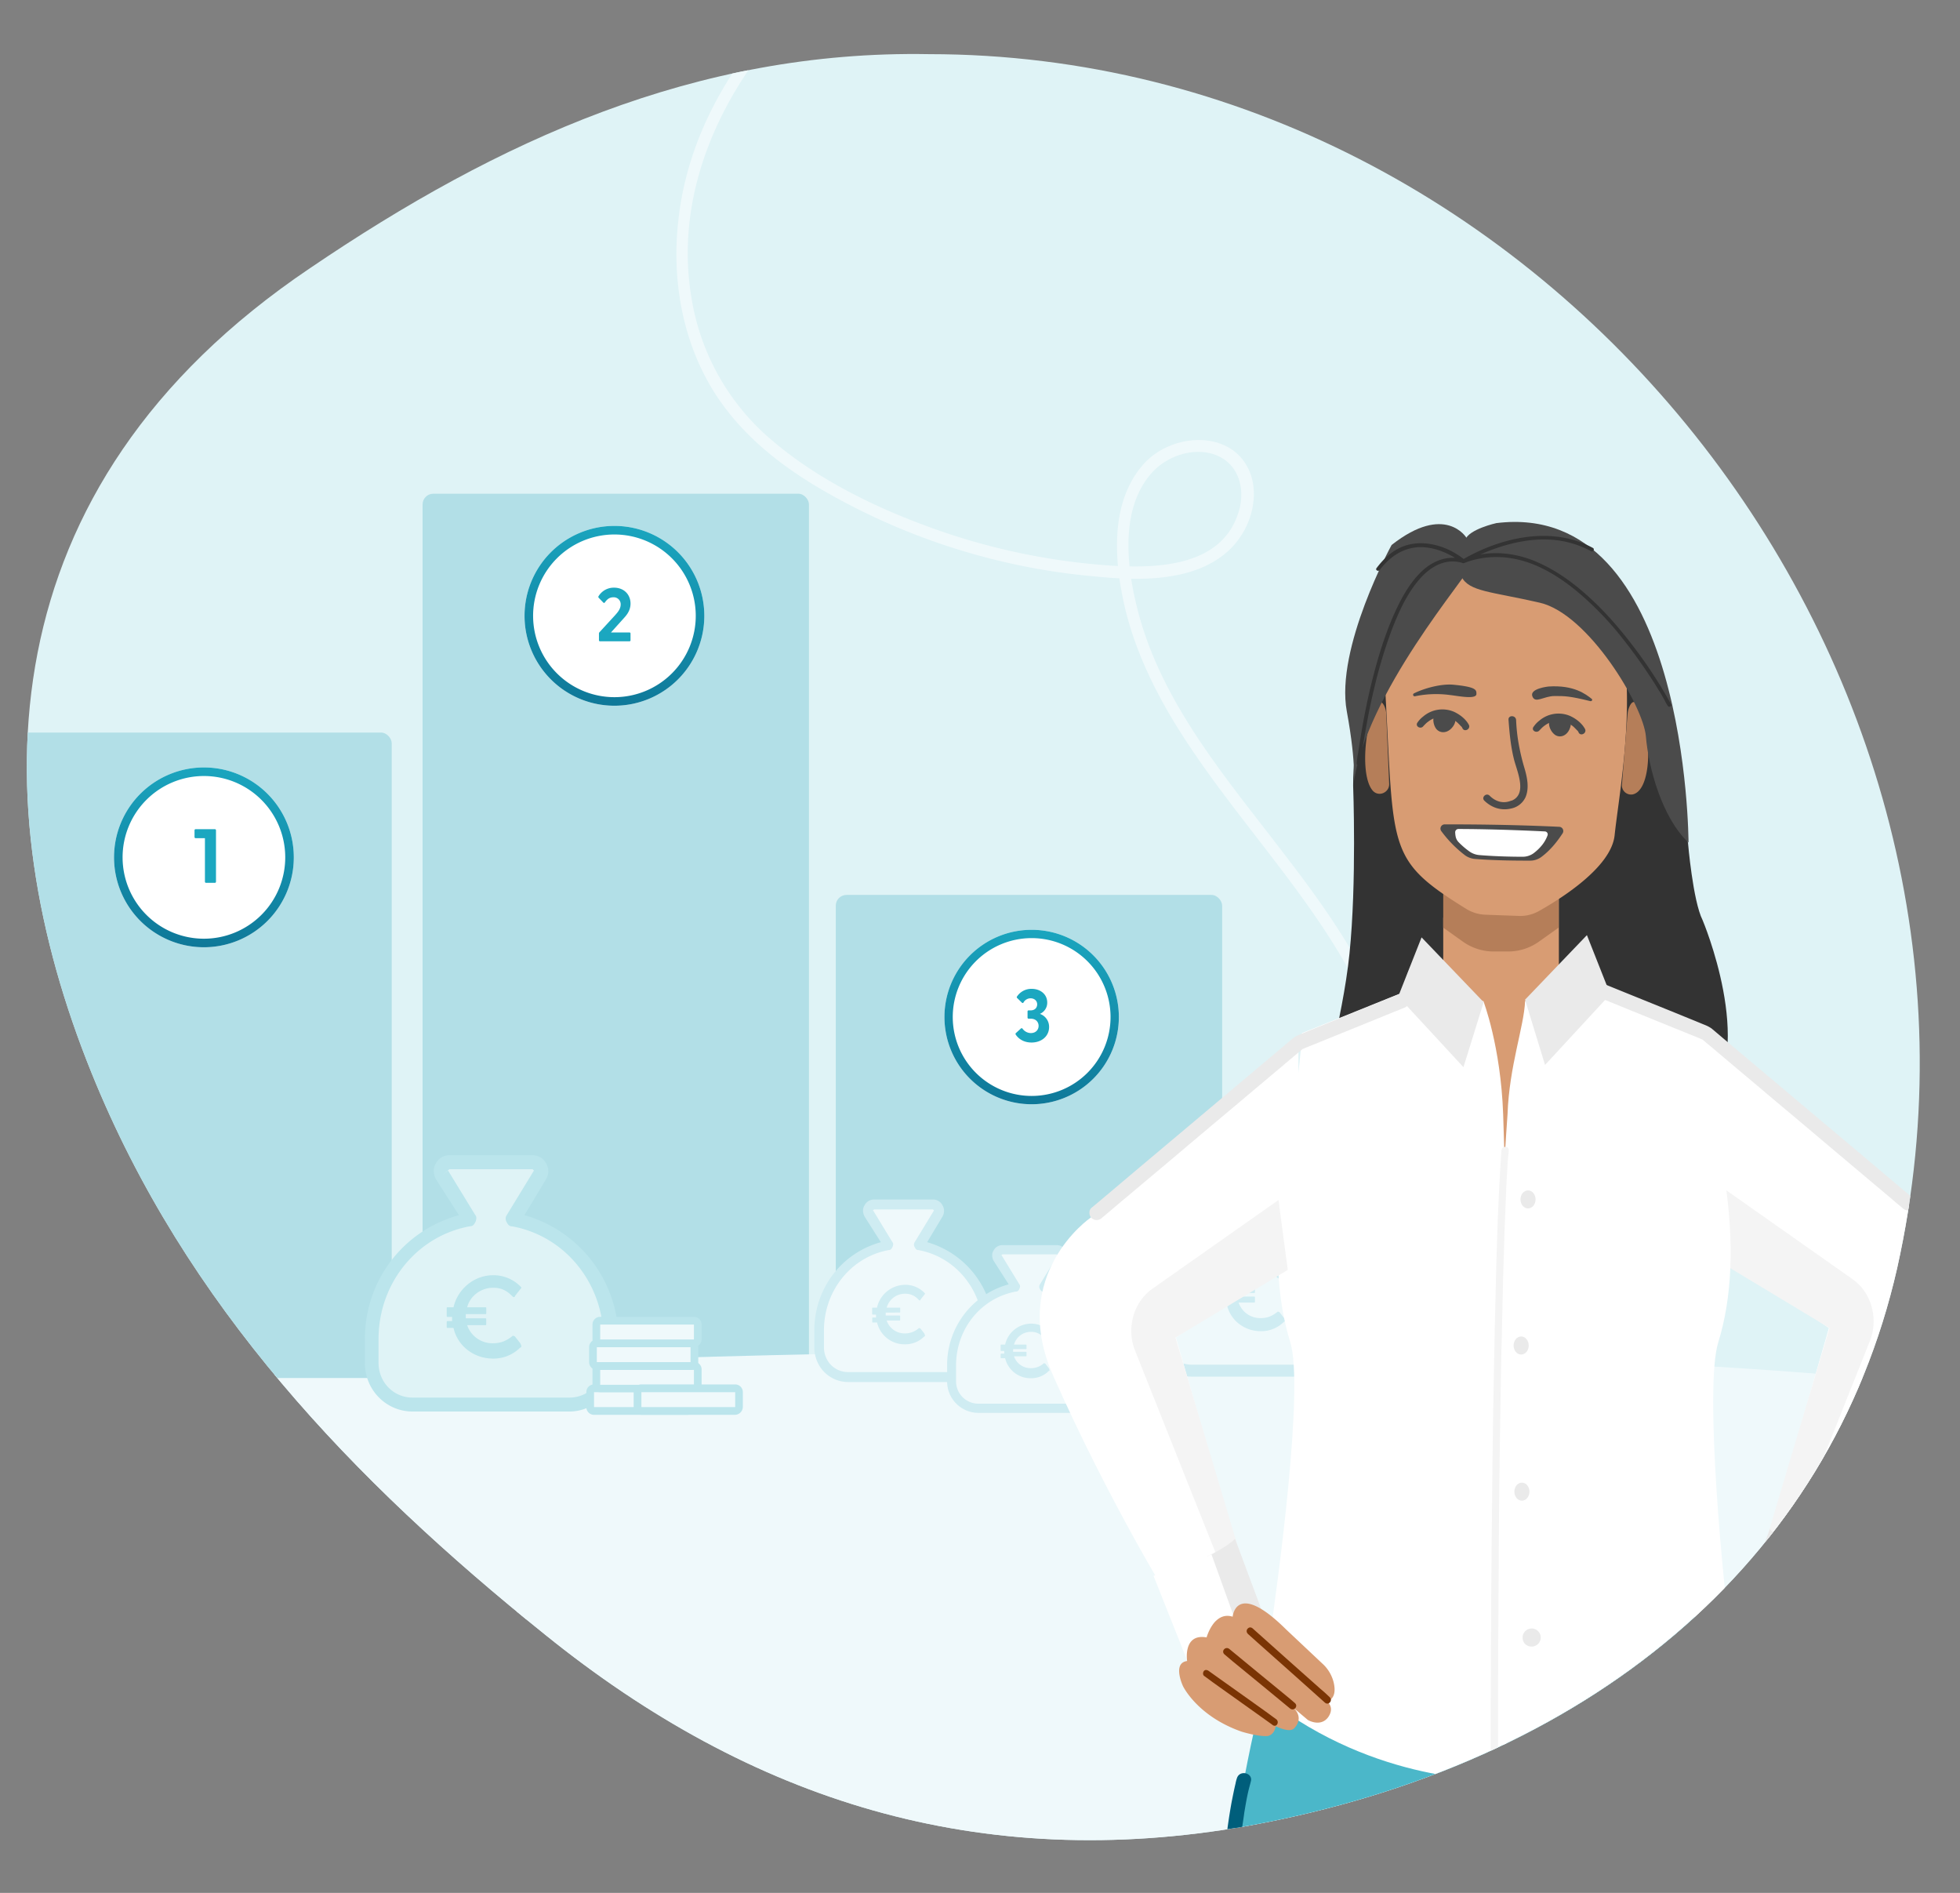 <?xml version="1.0" encoding="UTF-8"?>
<svg xmlns="http://www.w3.org/2000/svg" xmlns:xlink="http://www.w3.org/1999/xlink" id="Layer_1" data-name="Layer 1" viewBox="0 0 1461 1410.65">
  <rect x="0" y="0" width="1461" height="1410.65" fill="#808080" stroke="none"/>
  <defs>
    <style>.cls-1{fill:none;}.cls-2{fill:#dff3f6;}.cls-3{clip-path:url(#clip-path);}.cls-4{fill:#eff9fb;}.cls-5{fill:#b2dfe7;}.cls-6{clip-path:url(#clip-path-2);}.cls-7{fill:#cfecf2;}.cls-8{clip-path:url(#clip-path-3);}.cls-9{clip-path:url(#clip-path-4);}.cls-10{fill:#333;}.cls-11{fill:#d89c73;}.cls-12{fill:#b57e59;}.cls-13{fill:#4b4b4b;}.cls-14{fill:#fff;}.cls-15{fill:#f4f4f4;}.cls-16{fill:#eaeaea;}.cls-17{fill:#4bb7c9;}.cls-18{fill:#1ba7c0;}.cls-19{fill:#7a3404;}.cls-20{fill:#005e7b;}.cls-21{clip-path:url(#clip-path-5);}.cls-22{fill:#bbe5ec;}.cls-23,.cls-24,.cls-25{fill-rule:evenodd;}.cls-23{fill:url(#linear-gradient);}.cls-24{fill:url(#linear-gradient-2);}.cls-25{fill:url(#linear-gradient-3);}</style>
    <clipPath id="clip-path">
      <path class="cls-1" d="M692.44,40.35c459.82,0,822.19,455.47,721.7,904.8C1363.89,1166,1182.71,1314.73,930,1360.74,730.51,1396,560,1342.33,406.2,1218.12c-143.12-115-268-245.37-338-418.66C-12.51,600.1-12.51,363.93,231.1,199.84,371.18,104.76,518.87,37.28,692.44,40.35Z"></path>
    </clipPath>
    <clipPath id="clip-path-2">
      <rect class="cls-1" x="607" y="893.93" width="133" height="136"></rect>
    </clipPath>
    <clipPath id="clip-path-3">
      <rect class="cls-1" x="706" y="927.93" width="123" height="125"></rect>
    </clipPath>
    <clipPath id="clip-path-4">
      <rect class="cls-1" x="858" y="861.93" width="161" height="164"></rect>
    </clipPath>
    <clipPath id="clip-path-5">
      <rect class="cls-1" x="272" y="860.93" width="188" height="191"></rect>
    </clipPath>
    <linearGradient id="linear-gradient" x1="158.98" y1="1907.1" x2="145.02" y2="1761.59" gradientTransform="matrix(1, 0, 0, -1, 0, 2473.28)" gradientUnits="userSpaceOnUse">
      <stop offset="0" stop-color="#1ba7c0"></stop>
      <stop offset="1" stop-color="#0e7697"></stop>
    </linearGradient>
    <linearGradient id="linear-gradient-2" x1="464.98" y1="2087.1" x2="451.02" y2="1941.59" xlink:href="#linear-gradient"></linearGradient>
    <linearGradient id="linear-gradient-3" x1="775.77" y1="1785.93" x2="762.23" y2="1644.76" xlink:href="#linear-gradient"></linearGradient>
  </defs>
  <path class="cls-2" d="M692.44,40.35c459.82,0,822.19,455.47,721.7,904.8C1363.89,1166,1182.71,1314.73,930,1360.74,730.51,1396,560,1342.33,406.2,1218.12c-143.12-115-268-245.37-338-418.66C-12.51,600.1-12.51,363.93,231.1,199.84,371.18,104.76,518.87,37.28,692.44,40.35Z"></path>
  <g class="cls-3">
    <path class="cls-4" d="M636.11-41C570.73,9.65,515,79.34,505.7,163.77c-4.67,39.88,1.44,81.55,20.12,117.12,20.12,38.44,54.25,65.74,91.25,86.58a489.4,489.4,0,0,0,128.62,50.66,476.9,476.9,0,0,0,67.18,11.14c21.2,2.15,43.47,3.59,64.67-.72,18.32-3.6,35.93-12.22,46.7-28,9-12.93,13.3-30.89,8.27-46.34-11.86-34.85-58.92-32.33-80.12-8.26-25.51,28.74-21.91,72.93-13.65,107.78,8.26,34.13,24.43,66.1,43.47,95.56,39.88,61.79,92.33,115.32,127.18,180.71,19.76,37,36.28,81.91,26.58,124.3-9.7,42.76-46.7,72.93-83,93.77-72.93,42-158.79,51.73-240.34,66.46-41.32,7.54-82.27,16.17-121.79,30.9a430.12,430.12,0,0,0-102.39,54.25c-63.23,44.9-115,105.62-148.38,175.68a438.11,438.11,0,0,0-20.84,52.09c-1.79,5.39,6.83,7.9,8.63,2.51,23.71-71.49,66.46-136.16,121.79-187.17,57.12-52.46,125.74-87.3,200.82-105.63,78-19.4,159.16-25.14,235.68-49.93,69-22.28,157-68.62,161.31-150.53,2.16-39.16-12.93-77.6-30.9-111.73-16.52-31.26-37.36-60-58.91-88C916,582.31,868.56,527.7,849.52,460.16c-9.34-33.41-16.17-80.47,9.7-108.5,11.49-12.21,30.89-18.68,47.06-12.57,17.6,6.83,22.27,26.23,16.89,42.75-13.3,42.76-66.11,42-102,39.16a490.18,490.18,0,0,1-131.86-29.46c-40.59-15.09-81.55-35.56-114.6-64a174.89,174.89,0,0,1-58.92-103.46C501,141.5,540.19,62.1,597.31,4.62A426,426,0,0,1,642.22-34.9C646.89-38.14,640.43-44.6,636.11-41Z"></path>
    <rect class="cls-5" x="315" y="367.93" width="288" height="662" rx="8"></rect>
    <rect class="cls-5" x="623" y="666.93" width="288" height="363" rx="8"></rect>
    <path class="cls-4" d="M1419.5,1029.43c-427.6-41.2-1041.5-17.17-1295,0l340.5,310,284.5,67.5c135-22.5,406.9-67.5,414.5-67.5S1337.5,1132.76,1419.5,1029.43Z"></path>
    <g class="cls-6">
      <path class="cls-4" d="M684.64,927.93,699,904.28c1.44-2.95,0-6.65-3.59-6.65H651.57c-3.59,0-5.75,3.7-3.59,6.65l14.38,23.65c-29.48,5.18-51.05,31.78-51.05,63.57v12.56c0,11.83,9.35,22.17,21.57,22.17h82a21.93,21.93,0,0,0,21.57-22.17V991.5A64.5,64.5,0,0,0,684.64,927.93Z"></path>
      <path class="cls-7" d="M714.84,1029.93H632.16c-13.66,0-25.16-11.09-25.16-25.87V991.5c0-31,20.13-57.65,49.6-65.78L644.38,906.5c-1.43-3-1.43-5.91,0-8.13a7.89,7.89,0,0,1,7.19-4.44h43.86a7.89,7.89,0,0,1,7.19,4.44,8.24,8.24,0,0,1,0,8.13l-11.51,19.22a68.44,68.44,0,0,1,49.61,65.78v12.56C740,1018.1,728.5,1029.93,714.84,1029.93Zm-64-127.87,14.38,23.66c.72.74.72,2.21,0,3.69s-1.44,2.22-2.87,2.22c-28,5.17-48.17,30.3-48.17,59.87v12.56c0,10.35,7.91,18.48,18,18.48h82.68c10.06,0,18-8.13,18-18.48V991.5c0-29.57-20.13-54.7-48.17-59.87-1.43,0-2.15-.74-2.87-2.22a3.42,3.42,0,0,1,0-3.69l14.38-23.66-.72-.73H651.57L648,904.28Z"></path>
      <path class="cls-7" d="M689,995.93a19.83,19.83,0,0,1-14.38,5.91,21.06,21.06,0,0,1-20.85-16.26h-2.88c-.71,0-.71,0-.71-.74v-2.22c0-.74,0-.74.71-.74H653v-2.21h-2.16c-.71,0-.71,0-.71-.74v-3.7c0-.74,0-.74.71-.74h2.88a21.71,21.71,0,0,1,20.85-17A19.79,19.79,0,0,1,689,963.41c.71.73.71.73,0,1.47l-2.88,3.7c0,.74-.72.74-1.44,0a12.87,12.87,0,0,0-10.06-4.44,14.08,14.08,0,0,0-13.66,10.35h9.35c.71,0,.71,0,.71.74v2.22c0,.74,0,.74-.71.74H660.2v2.22h10.07c.71,0,.71,0,.71.73v2.22c0,.74,0,.74-.71.74h-9.35a14.08,14.08,0,0,0,13.66,9.61,15.3,15.3,0,0,0,10.06-3.7c.72-.73.72,0,1.44,0l2.88,3.7Q690,995.93,689,995.93Z"></path>
    </g>
    <g class="cls-8">
      <path class="cls-4" d="M777.81,959.18l13.29-21.73c1.33-2.72,0-6.12-3.32-6.12H747.22c-3.32,0-5.32,3.4-3.32,6.12l13.3,21.73C729.94,963.94,710,988.39,710,1017.6v11.55c0,10.87,8.64,20.38,20,20.38h75.79a20.22,20.22,0,0,0,19.95-20.38V1017.6A59.36,59.36,0,0,0,777.81,959.18Z"></path>
      <path class="cls-7" d="M805.73,1052.93H729.27A23.38,23.38,0,0,1,706,1029.15V1017.6a62.18,62.18,0,0,1,45.88-60.45l-11.31-17.67c-1.33-2.71-1.33-5.43,0-7.47a7.29,7.29,0,0,1,6.65-4.08h40.56a7.29,7.29,0,0,1,6.65,4.08,7.49,7.49,0,0,1,0,7.47l-10.64,17.67a63,63,0,0,1,45.87,60.45v11.55C829,1042.06,818.36,1052.93,805.73,1052.93ZM746.56,935.41l13.29,21.74c.67.68.67,2,0,3.39s-1.33,2-2.65,2c-25.93,4.75-44.55,27.85-44.55,55v11.55a16.65,16.65,0,0,0,16.62,17h76.46a16.65,16.65,0,0,0,16.62-17V1017.6c0-27.17-18.62-50.27-44.55-55-1.32,0-2-.68-2.65-2a3.11,3.11,0,0,1,0-3.39l13.29-21.74-.66-.68H747.22l-3.32,2.72Z"></path>
      <path class="cls-7" d="M781.79,1021.68a18.36,18.36,0,0,1-13.29,5.43,19.45,19.45,0,0,1-19.28-14.94h-2.66c-.67,0-.67,0-.67-.68v-2c0-.68,0-.68.67-.68h2v-2h-2c-.67,0-.67,0-.67-.68v-3.39c0-.68,0-.68.67-.68h2.66a20,20,0,0,1,19.28-15.63,18.32,18.32,0,0,1,13.29,5.44c.67.68.67.68,0,1.35l-2.65,3.4c0,.68-.67.68-1.34,0a11.91,11.91,0,0,0-9.3-4.07,13,13,0,0,0-12.64,9.51h8.65c.66,0,.66,0,.66.68v2c0,.68,0,.68-.66.68H755.2v2h9.31c.66,0,.66,0,.66.68v2c0,.68,0,.68-.66.68h-8.65a13,13,0,0,0,12.64,8.83,14.18,14.18,0,0,0,9.3-3.4c.67-.68.67,0,1.34,0l2.65,3.4Q782.8,1021.68,781.79,1021.68Z"></path>
    </g>
    <g class="cls-9">
      <path class="cls-4" d="M952,902.93l17.41-28.52c1.74-3.56,0-8-4.36-8H912c-4.35,0-7,4.46-4.35,8L925,902.93c-35.68,6.24-61.79,38.33-61.79,76.65v15.15c0,14.26,11.32,26.74,26.11,26.74h99.21c13.93,0,26.11-11.58,26.11-26.74V979.58A77.85,77.85,0,0,0,952,902.93Z"></path>
      <path class="cls-7" d="M988.54,1025.93H888.46c-16.54,0-30.46-13.37-30.46-31.2V979.58c0-37.43,24.37-69.52,60-79.32l-14.8-23.17c-1.74-3.57-1.74-7.13,0-9.81a9.56,9.56,0,0,1,8.71-5.35H965a9.56,9.56,0,0,1,8.71,5.35,9.87,9.87,0,0,1,0,9.81l-13.93,23.17a82.58,82.58,0,0,1,60,79.32v15.15C1019,1011.67,1005.08,1025.93,988.54,1025.93ZM911.09,871.74l17.4,28.52c.87.89.87,2.67,0,4.46s-1.74,2.67-3.48,2.67c-33.94,6.24-58.31,36.54-58.31,72.19v15.15c0,12.48,9.58,22.29,21.76,22.29H988.54c12.18,0,21.76-9.81,21.76-22.29V979.58c0-35.65-24.37-66-58.31-72.19-1.74,0-2.61-.89-3.48-2.67a4.14,4.14,0,0,1,0-4.46l17.4-28.52-.87-.89H912l-4.36,3.56Z"></path>
      <path class="cls-7" d="M957.21,984.93a24,24,0,0,1-17.41,7.13c-12.18,0-22.62-8-25.23-19.61h-3.48c-.87,0-.87,0-.87-.89v-2.68c0-.89,0-.89.87-.89h2.61v-2.67h-2.61c-.87,0-.87,0-.87-.89V960c0-.89,0-.89.87-.89h3.48c2.61-11.58,13-20.5,25.23-20.5a24,24,0,0,1,17.41,7.13c.87.9.87.9,0,1.79L953.73,952c0,.89-.87.89-1.74,0-3.48-3.56-7-5.34-12.19-5.34-7.83,0-14.79,5.34-16.53,12.47h11.31c.87,0,.87,0,.87.89v2.67c0,.9,0,.9-.87.9H922.4v2.67h12.18c.87,0,.87,0,.87.89v2.67c0,.9,0,.9-.87.9H923.27a17,17,0,0,0,16.53,11.58c5.23,0,8.71-1.78,12.19-4.45.87-.89.87,0,1.74,0l3.48,4.45C958.08,984,958.08,984.93,957.21,984.93Z"></path>
    </g>
    <path class="cls-10" d="M1258.24,628s3.63,43.38,10.89,57.72c0,0,39.75,93.83,3.63,137.21,0,0-14.52-61.35-47-75.87s-77.54,43.38-91.88,0c0,0-129.95-201.64-110.34-241.93.73-1.63,28.14-79.86,75.88-83.12,39.21-2.73,97.48,54.26,104.74,61.34C1227.56,507.09,1258.24,628,1258.24,628Z"></path>
    <path class="cls-10" d="M1056.56,710.91c3.45-5.45,32.86,30.82,38.48,25,25-25,0-92,0-92,1.46-4-19.78,22-18.15,17.42,0,0-45.93-137-37.58-167.7,0,0-30.67,27.77-30.67,91.83,0,0,2.72,72.42-2.73,125.24s-22.14,97.46-22.14,144.83c0,0,16.7-72.42,36.12-94.56.73-.73,1.27-1.45,2-2.18,3.81,16.7,15.06,44.11,48.1,60.62,0,0-25-25.05-25-75.14,0,0,0-10.34,6.72-24.5C1053.29,717.08,1054.93,714,1056.56,710.91Z"></path>
    <path class="cls-11" d="M1075.8,683.86V878.43H1162v-227Z"></path>
    <path class="cls-12" d="M1075.8,626.51v64.8l14.52,10.34a39.67,39.67,0,0,0,23.06,7.44h10.89a39.62,39.62,0,0,0,23-7.44l14.53-10.34v-79.5Z"></path>
    <path class="cls-11" d="M1121,398.19s-95.13-7.08-88.23,119.42c6.36,116.71,1.27,123.24,60.45,159.9a29.34,29.34,0,0,0,14,4.18l25,.9a28.27,28.27,0,0,0,14.89-3.63c16.15-9.07,54.09-32.67,56.45-56.62C1209.23,568.8,1245.35,399.1,1121,398.19Z"></path>
    <path class="cls-13" d="M1124.45,536.31c.73,9.8,1.64,19.78,4,29.22,2,8.53,10.34,25.77-1.28,31a6.46,6.46,0,0,1-.72.19l-1.63.54a14.05,14.05,0,0,1-3.82.55c-4.17,0-7.8-2-10.71-4.91-2.54-2.35-6.35,1.46-3.81,3.82,5.45,5.26,12.53,7.62,20,5.8a15,15,0,0,0,10.71-8.53c2.9-6.89,1.09-15.06-.91-21.78a161.68,161.68,0,0,1-4.72-20.69,137.64,137.64,0,0,1-1.45-15.06C1129.72,532.86,1124.27,532.86,1124.45,536.31Z"></path>
    <path class="cls-13" d="M1147.69,544.11c.36-.54-.37.37,0,0l.9-.9a18.44,18.44,0,0,1,2.91-2.55,17.47,17.47,0,0,1,11.07-3.44,18,18,0,0,1,10.71,4.72l1.63,1.63c.19.18.37.54.73.72-.36-.54,0,0,.18.19a3.78,3.78,0,0,1,.91,1.45c1.63,3.08,6.35.36,4.72-2.72-2.36-4.36-6.9-7.81-11.44-9.8A22,22,0,0,0,1147.5,537a19.31,19.31,0,0,0-4.17,4.36C1140.79,544.29,1145.51,547,1147.69,544.11Z"></path>
    <path class="cls-13" d="M1061.1,541c.36-.55-.18.36,0,0l.9-.91a17.85,17.85,0,0,1,2.91-2.54,17.48,17.48,0,0,1,11.07-3.45,18,18,0,0,1,10.71,4.72l1.64,1.63c.18.18.36.55.72.73-.36-.55,0,0,.18.18a3.85,3.85,0,0,1,.91,1.45c1.64,3.09,6.36.37,4.72-2.72-2.36-4.36-6.9-7.8-11.43-9.8a22,22,0,0,0-22.51,3.63,18.9,18.9,0,0,0-4.18,4.35C1054.38,541.21,1059.1,543.93,1061.1,541Z"></path>
    <path class="cls-13" d="M1169.1,545c-2.17,3.45-6.17,4.9-9.62,2.9-3.45-2.17-6.17-8-4.17-11.43,2.18-3.45,10.16-4.17,13.61-2.18C1172,536.49,1171.28,541.57,1169.1,545Z"></path>
    <path class="cls-13" d="M1080.88,543.75c-3.08,2.54-7.44,2.72-10.16-.36-2.54-3.09-3.45-9.44-.37-12.16,3.09-2.54,10.9-.91,13.44,2.17C1086.33,536.67,1084,541.21,1080.88,543.75Z"></path>
    <path class="cls-13" d="M1076.89,614.35c13.25,0,46.65,0,85.32,1.82a3.14,3.14,0,0,1,2.54,4.9c-3.08,4.72-8.35,12-15.61,17.42a14,14,0,0,1-8.71,2.9c-8,0-24.87,0-41-1.27a14.61,14.61,0,0,1-7.62-2.9,89.19,89.19,0,0,1-17.43-17.79A3.17,3.17,0,0,1,1076.89,614.35Z"></path>
    <path class="cls-13" d="M1054.75,518.88a1.15,1.15,0,0,1-.73-2.17c7.62-3.81,20.69-7.44,30-6.36,16.7,1.64,16.52,4,16.52,6.72.18,4.54-14.16,1.45-19.6.91A77.35,77.35,0,0,0,1054.75,518.88Z"></path>
    <path class="cls-13" d="M1186.54,520.88c-4.54-3.63-13.44-10.53-32.32-9.26,0,0-14.16,1.46-12,7.26s8.35-.18,16.7-.18c7.45,0,11.08,0,26.51,3.81C1186.54,522.7,1187.26,521.61,1186.54,520.88Z"></path>
    <path class="cls-12" d="M1209,584.77a6.83,6.83,0,0,0,8,7.26c12.16-2.54,14.34-33.22,8.35-55.18-4.9-17.78-8.71-14.52-10.53-10.71a17.51,17.51,0,0,0-1.63,6Z"></path>
    <path class="cls-14" d="M1087.06,617.8c7.44,0,31.22.18,64.44,1.81a2.21,2.21,0,0,1,2,3.09,25.58,25.58,0,0,1-4.17,7.26,34.77,34.77,0,0,1-6.54,6.17,14,14,0,0,1-7.62,2.36c-6.54,0-19.79-.18-32.68-1.27a15,15,0,0,1-6.72-2.36,58,58,0,0,1-8.35-7.08c-2.17-2.18-2.54-4.35-2.72-7.44A2.44,2.44,0,0,1,1087.06,617.8Z"></path>
    <path class="cls-13" d="M1092.14,402.36s-8.35,16.16-2.73,27.41,22.33,11.07,58.46,19.42,77.15,76.95,79,99.64,11.8,60.44,31.77,79.13c0,0-.36-255.72-143.23-238.12C1115.37,389.84,1094.86,394.38,1092.14,402.36Z"></path>
    <path class="cls-12" d="M1035.5,584.22c.18,6.54-8,10-12.34,4.9-7.26-8.53-6.9-33.57-1.82-52.27,4.9-17.78,8.71-14.52,10.53-10.71a15.31,15.31,0,0,1,1.45,6.17Z"></path>
    <path class="cls-13" d="M1003.92,530.14c-8.72-47.19,33.4-124,33.4-124,39.94-31.4,55.73-5.45,55.73-5.45s6.9,11.07,4.17,19.6-79.87,96.74-88.4,165.16C1008.82,585.49,1011.54,571.52,1003.92,530.14Z"></path>
    <path class="cls-10" d="M1245.53,524.69c-2.54-4.72-5.26-9.25-8-13.79A345.29,345.29,0,0,0,1215.4,479c-10-12.89-20.7-25-32.86-35.76-12-10.71-25.59-20.14-40.66-25.95-14.52-5.45-30.5-6.9-45.56-2.36a54.26,54.26,0,0,0-5.81,2c.36.91.72,1.64,1.09,2.55a113.6,113.6,0,0,1,19.6-9.44c14.34-5.45,30-8.9,45.38-7.81a72.48,72.48,0,0,1,29.41,8.53c1.45.91,2.91-1.45,1.45-2.36-28.13-15.42-62.44-9.25-90,4.72-2.55,1.27-4.91,2.54-7.27,4-1.27.72-.36,3.08,1.09,2.54,14.71-5.81,30.5-5.81,45.39-1.27,15.24,4.72,28.86,13.79,40.84,24a234,234,0,0,1,33.22,35c8.17,10.35,15.79,21.24,22.87,32.31,2.18,3.63,4.54,7.26,6.54,10.89.9,1.63,1.81,3.63,2.9,5.26a.18.18,0,0,0,.18.18A1.34,1.34,0,1,0,1245.53,524.69Z"></path>
    <path class="cls-10" d="M1014.08,568.8c.55-5.27,1.46-10.53,2.36-16,2.18-12.88,4.54-26,7.63-38.65a354,354,0,0,1,13.61-45.38c5.09-13.07,11.26-26.68,20.52-37.2,7.08-8.17,16.88-14.52,28.13-12.89a32.89,32.89,0,0,1,4.18.91,1.4,1.4,0,0,0,1.27-2.36c-12.53-10.35-31.41-16.16-46.84-9.62-7.8,3.27-13.79,9.07-18.87,15.79-1.09,1.45,1.27,2.72,2.35,1.45,7.81-10.53,19.07-17.79,32.5-17.06,8.71.54,17.06,3.81,24.32,8.35a50.25,50.25,0,0,1,4.54,3.08,26.55,26.55,0,0,0,1.27-2.36c-11.25-3.26-22.14.55-30.68,8.35-10.16,9.44-16.88,22.51-22.32,35-6.36,14.88-11.08,30.49-15.07,46.28-3.45,13.62-6.17,27.41-8.53,41.38-.73,4.54-1.46,9.26-2.18,13.8a45.34,45.34,0,0,0-.91,6.89V569C1011.18,570.43,1013.9,570.43,1014.08,568.8Z"></path>
    <path class="cls-14" d="M1272,769.89l155,130.5s61.36,42.1,27.77,117.78c-41.93,94.56-86.95,167.16-86.95,167.16l-50.83-35.21,46.29-160.44L1271.85,928Z"></path>
    <path class="cls-15" d="M1333.75,1150.12l60.82-152.64c5.44-16.51-.19-34.84-13.8-44.28l-93.85-66.06-6.9,52.09,83.69,50.45-45.93,153.91Z"></path>
    <path class="cls-16" d="M1336.84,1151.21s-13.25-6.72-17.61-11.62l-23.59,63.35s20.33,21.23,25.59,4.71l18.7-55Z"></path>
    <path class="cls-14" d="M1354.63,1231.07l25.42-63.89s-27.77-8.71-43.2-16l-18.7,51.91s-6.36,12.52,8.35,18.87A158.89,158.89,0,0,0,1354.63,1231.07Z"></path>
    <path class="cls-16" d="M1330.87,1213.65c3.11,0,5.62-3,5.61-6.73s-2.53-6.71-5.64-6.7-5.62,3-5.61,6.73S1327.76,1213.65,1330.87,1213.65Z"></path>
    <path class="cls-17" d="M954.9,1215.1s-51,146.46-46.11,338.12,23.24,478.42,32,547.39c0,0,49.56,38.84,100.75,7.08,0,0,37.76-515.63,58.45-606.74,22.15-97.46,41.57,0,41.57,0s83.87,449.2,93,596.58c0,0,52.28,39.2,101.65,2.9,0,0,13.07-707.65-49.74-885.51C1286.19,1215.1,1138.25,1134.51,954.9,1215.1Z"></path>
    <path class="cls-18" d="M1297.27,2110.59S1293.46,1396.23,1245,1296l51.55-39.93s67.53,193.84,39.58,844.5C1336.12,2100.61,1327.4,2111,1297.27,2110.59Z"></path>
    <path class="cls-14" d="M1105.75,746.12s12.89,33.39,14.71,84.21c5.26,146.46,3.63,438.13,2.18,496.2,0,0-81.51,5.27-162.11-49,0,0-21.06-9.07-15.07-49.73,7.45-50.82,26.69-193.84,16.34-227.41s-12.34-74-4.54-124.69c12.71-82.39,13.26-105.81,13.26-105.81l75.15-30.31Z"></path>
    <path class="cls-14" d="M1136.8,746.12c-.73,18.87-11.8,48.27-13.07,84.21,0,0-6.72,94.38-9.44,176.77-2,62.44,8.53,161.53,5.63,319.62,0,0,84,1.27,162.1-52.64,0,0,15.61,0,9.62-40.65-7.44-50.82-21.24-199.28-10.89-232.86s12.35-74.05,4.54-124.68c-12.71-82.4-13.25-105.82-13.25-105.82l-75.16-30.31Z"></path>
    <path class="cls-16" d="M1105.94,746.84l-15.07,48.46-48.65-52.63,17.43-44.1Z"></path>
    <path class="cls-16" d="M1136.79,745l14.89,48.64L1200.33,741l-17.43-44.1Z"></path>
    <path class="cls-16" d="M1133.89,1009.46c3.11,0,5.63-3,5.63-6.71S1137,996,1133.89,996s-5.63,3-5.63,6.72S1130.78,1009.46,1133.89,1009.46Z"></path>
    <path class="cls-16" d="M1134.43,1118.36c3.11,0,5.63-3,5.63-6.72s-2.52-6.71-5.63-6.71-5.62,3-5.62,6.71S1131.33,1118.36,1134.43,1118.36Z"></path>
    <path class="cls-16" d="M1141.15,1227.07a6.74,6.74,0,1,0-6.17-6.71A6.46,6.46,0,0,0,1141.15,1227.07Z"></path>
    <path class="cls-16" d="M1139,900.57c3.11,0,5.63-3,5.63-6.72s-2.52-6.71-5.63-6.71-5.62,3-5.62,6.71S1135.87,900.57,1139,900.57Z"></path>
    <path class="cls-15" d="M1119.19,857.37c0,.91-.19,1.64-.19,2.54-.18,2.91-.36,5.81-.54,8.53-.36,5.27-.54,10.53-.91,15.79-.36,8-.72,16.16-1.09,24.14-.36,11.26-.72,22.33-1.09,33.58-.36,14.7-.72,29.58-1.08,44.28-.37,18.69-.73,37.57-1.09,56.26-.37,23.24-.73,46.47-.91,69.7-.36,28-.55,55.72-.73,83.67-.18,33-.36,66.06-.36,99.28V1322c0,3.44,5.45,3.44,5.45,0,0-34.31,0-68.79.18-103.09l.54-87.67c.18-24.32.55-48.45.91-72.77.36-19.79.54-39.75,1.09-59.54.36-15.79.72-31.39,1.09-47.18.36-12,.72-24.14,1.09-36.12.36-8.71.72-17.6,1.09-26.31.18-6,.54-11.8.9-17.79.18-3.45.37-6.72.73-10.16a30,30,0,0,0,.36-4v-.18C1124.81,853.74,1119.37,853.92,1119.19,857.37Z"></path>
    <path class="cls-11" d="M1358.08,1249.4s8.17-17.24-3.08-18.7c0,0,3.26-20.69-14.53-17.6,0,0-5.44-19.78-19.42-15.43,0,0-2.36-27.58-39.76,9.44l-27,25.41a27.91,27.91,0,0,0-8.53,14.16c-1.28,5.44-1.28,11.43,4.35,14.15l55.19-50.27v.18c-6.9,6.35-49.56,45.19-55,50.46-5.81,5.62.18,12.16.18,12.16,5.81,6.53,14.53,1.27,14.53,1.27l10.53-8.9c-8.35,8.35,0,15.43,0,15.43,2.36,2,7.44.91,13.43-1.81,1.09,6.71,6,7.26,6,7.26,7.26.54,19.42-3.27,19.42-3.27C1347.55,1271.72,1358.08,1249.4,1358.08,1249.4Z"></path>
    <path class="cls-19" d="M1309.61,1210.56c2.73-2.54-.72-6.54-3.44-4.18-16.71,15.07-33.41,29.77-50.29,44.83-2.36,2-4.9,4.18-7.08,6.36-2.72,2.54.73,6.53,3.45,4.17,16.7-15.06,33.4-29.77,50.28-44.83C1304.71,1214.91,1307.25,1212.74,1309.61,1210.56Z"></path>
    <path class="cls-19" d="M1327,1225.8c2.9-2.36-.54-6.35-3.45-4.17-14.16,11.61-28.32,23.41-42.84,35.21-2,1.63-4.17,3.45-6,5.08-2.9,2.36.54,6.35,3.45,4.18,14.16-11.62,28.32-23.42,42.84-35.21C1323.05,1229.25,1325.23,1227.44,1327,1225.8Z"></path>
    <path class="cls-19" d="M1342.47,1238.15c-.91-1.09-2.36-.91-3.63,0-14.71,10.52-29.59,21-44.3,31.58-2.17,1.63-4.17,3.08-6.17,4.53a2.82,2.82,0,0,0-.36,3.81c.91,1.27,2.54,1.09,3.63,0,14.7-10.52,29.59-21,44.29-31.58,2.18-1.63,4.18-3.08,6.17-4.53C1343.38,1241.23,1343.38,1239.23,1342.47,1238.15Z"></path>
    <path class="cls-16" d="M1193.25,743.94c8.71,3.45,17.43,7.08,26,10.53,13.79,5.62,27.77,11.25,41.57,16.87,3.27,1.28,6.35,2.55,9.62,4-.73-.55-1.63-.91-2.36-1.45,4.9,4.17,10,8.34,14.88,12.52,12,10.16,24,20.14,35.95,30.31,14.52,12.16,29,24.32,43.56,36.66L1400,885c6.17,5.08,12.16,10.35,18.34,15.43l.18.18c2.18,1.81,5.44,2.18,7.62,0,2-2,2.18-5.81,0-7.62-9.62-8-19.24-16.16-28.68-24.14-19.79-16.7-39.76-33.4-59.54-50.1-17.25-14.51-34.31-28.85-51.56-43.37l-10.52-8.9a24.71,24.71,0,0,0-4.72-2.54c-3.64-1.45-7.45-3.08-11.08-4.53-20.87-8.53-41.75-16.88-62.63-25.41-.54-.18-.9-.37-1.45-.55-2.72-1.09-6,1.27-6.71,3.81C1188.53,740.31,1190.53,742.85,1193.25,743.94Z"></path>
    <path class="cls-14" d="M967.85,777.05l-155,130.49s-61.35,42.11-27.77,117.79c41.93,94.56,87,167.15,87,167.15l50.83-35.21L876.54,996.83,968,935.13Z"></path>
    <path class="cls-15" d="M906.13,1157.27l-60.81-152.63c-5.45-16.52.18-34.85,13.79-44.29L953,894.29l6.9,52.09-83.68,50.45,45.92,153.91Z"></path>
    <path class="cls-16" d="M903,1158.36s13.25-6.71,17.61-11.61l23.59,63.34s-20.33,21.23-25.59,4.72l-18.7-55Z"></path>
    <path class="cls-14" d="M885.25,1238.22l-25.42-63.88s27.78-8.72,43.21-16l18.69,51.91s6.36,12.52-8.35,18.88A159.32,159.32,0,0,1,885.25,1238.22Z"></path>
    <path class="cls-16" d="M909,1220.8c-3.11,0-5.62-3-5.61-6.73s2.53-6.71,5.64-6.7,5.62,3,5.61,6.73S912.12,1220.81,909,1220.8Z"></path>
    <path class="cls-11" d="M881.8,1256.55s-8.17-17.24,3.09-18.69c0,0-3.27-20.69,14.52-17.61,0,0,5.44-19.78,19.42-15.42,0,0,2.36-27.59,39.76,9.43l27,25.41a27.92,27.92,0,0,1,8.54,14.16c1.27,5.44,1.27,11.43-4.36,14.16l-55.19-50.28v.18c6.9,6.36,49.56,45.2,55,50.46,5.81,5.62-.18,12.16-.18,12.16-5.81,6.53-14.53,1.27-14.53,1.27l-10.52-8.89c8.34,8.34,0,15.42,0,15.42-2.37,2-7.45.91-13.44-1.81-1.09,6.71-6,7.26-6,7.26-7.26.54-19.42-3.27-19.42-3.27C892.33,1278.88,881.8,1256.55,881.8,1256.55Z"></path>
    <path class="cls-19" d="M930.27,1217.71c-2.73-2.54.72-6.53,3.45-4.17,16.69,15.06,33.4,29.76,50.28,44.83,2.36,2,4.9,4.17,7.08,6.35,2.72,2.54-.73,6.53-3.45,4.17-16.7-15.06-33.4-29.76-50.29-44.83C935.17,1222.07,932.62,1219.89,930.27,1217.71Z"></path>
    <path class="cls-19" d="M912.84,1233c-2.91-2.36.54-6.36,3.45-4.18,14.16,11.62,28.32,23.41,42.84,35.21,2,1.64,4.17,3.45,6,5.08,2.9,2.36-.54,6.36-3.45,4.18-14.16-11.62-28.32-23.42-42.84-35.21C916.83,1236.4,914.66,1234.59,912.84,1233Z"></path>
    <path class="cls-19" d="M897.41,1245.3c.91-1.09,2.36-.91,3.63,0,14.71,10.52,29.59,21,44.3,31.58,2.17,1.63,4.17,3.08,6.17,4.53a2.84,2.84,0,0,1,.36,3.82c-.91,1.27-2.54,1.09-3.63,0-14.7-10.53-29.59-21.06-44.29-31.58-2.18-1.64-4.18-3.09-6.17-4.54C896.5,1248.38,896.5,1246.39,897.41,1245.3Z"></path>
    <path class="cls-16" d="M1046.63,751.09c-8.71,3.45-17.43,7.08-26,10.53-13.79,5.62-27.77,11.25-41.57,16.88-3.26,1.27-6.35,2.54-9.62,4,.73-.54,1.63-.91,2.36-1.45-4.9,4.17-10,8.35-14.88,12.52-12,10.16-24,20.15-36,30.31-14.52,12.16-29,24.32-43.56,36.66l-37.58,31.58c-6.17,5.08-12.16,10.35-18.34,15.43l-.18.18a5.59,5.59,0,0,1-7.62,0c-2-2-2.18-5.81,0-7.62,9.62-8,19.24-16.15,28.68-24.14,19.79-16.7,39.76-33.4,59.54-50.09l51.56-43.38c3.45-2.9,7.08-6,10.53-8.89a23.11,23.11,0,0,1,4.72-2.54c3.63-1.46,7.44-3.09,11.07-4.54,20.88-8.53,41.75-16.88,62.63-25.41.54-.18.9-.36,1.45-.55,2.72-1.08,6,1.27,6.72,3.82C1051.35,747.46,1049.35,750,1046.63,751.09Z"></path>
    <path class="cls-20" d="M922.05,1325.08a26.86,26.86,0,0,0-1.09,4.18c-1.09,4.53-2,9.25-2.91,13.79-1.63,8.89-2.9,17.79-4,26.68-1.63,13.07-2.9,26.14-3.81,39.38-1.45,18.34-2.36,36.85-3.09,55.18q-1.35,36.75-1.63,73.5c-.18,31.22.18,62.26.73,93.48.9,38.84,2.17,77.49,4,116.33q3.27,70.51,8,140.84,5.71,83.58,12.88,166.8c1.28,15.06,2.73,30.31,4,45.37.54,6.9,11.43,7.08,10.89,0q-7.9-86.85-14.16-173.69c-3.45-49-6.72-98.19-9.26-147.19-2.18-40.48-3.81-81.13-4.9-121.6-.91-32.85-1.45-65.89-1.45-98.92,0-26.13.18-52.09,1.09-78.22.54-20,1.45-39.93,2.72-59.72q1.37-21.49,3.81-43c.37-2.72.73-5.63.91-8.35.18-1.27.36-2.54.55-3.81,0-.54.18-1.27.18-1.81.18-1.64-.18,1.27.18-.73.54-4.17,1.27-8.35,1.81-12.71.91-5.44,1.82-10.88,3.09-16.33.54-2.18,1.09-4.17,1.63-6.17v-.18C934.76,1321.45,924.23,1318.55,922.05,1325.08Z"></path>
    <rect class="cls-5" x="4" y="545.93" width="288" height="481" rx="8"></rect>
    <g class="cls-21">
      <path class="cls-2" d="M381.75,908.68l20.33-33.21c2-4.16,0-9.35-5.09-9.35H335c-5.09,0-8.13,5.19-5.09,9.35l20.33,33.21C308.58,916,278.1,953.32,278.1,998v17.65c0,16.61,13.21,31.14,30.48,31.14H424.43c16.26,0,30.49-13.5,30.49-31.14V998A90.73,90.73,0,0,0,381.75,908.68Z"></path>
      <path class="cls-22" d="M424.43,1051.93H307.57c-19.31,0-35.57-15.57-35.57-36.33V998c0-43.59,28.45-81,70.12-92.38l-17.28-27c-2-4.15-2-8.3,0-11.42A11.16,11.16,0,0,1,335,860.93h62a11.16,11.16,0,0,1,10.17,6.23,11.47,11.47,0,0,1,0,11.42l-16.26,27A96.22,96.22,0,0,1,461,998v17.65C460,1035.32,443.74,1051.93,424.43,1051.93ZM334,872.35l20.32,33.22c1,1,1,3.11,0,5.19s-2,3.11-4.06,3.11c-39.63,7.27-68.09,42.56-68.09,84.08v17.65c0,14.53,11.18,25.95,25.41,25.95H424.43c14.23,0,25.41-11.42,25.41-25.95V998c0-41.52-28.46-76.81-68.09-84.08-2,0-3.05-1-4.06-3.11a4.78,4.78,0,0,1,0-5.19L398,872.35l-1-1H335l-5.09,4.16Z"></path>
      <path class="cls-22" d="M387.85,1004.18a28.07,28.07,0,0,1-20.33,8.3c-14.22,0-26.42-9.34-29.47-22.84H334c-1,0-1,0-1-1v-3.12c0-1,0-1,1-1H337v-3.11H334c-1,0-1,0-1-1v-5.19c0-1,0-1,1-1h4.06c3.05-13.49,15.25-23.87,29.47-23.87a28.11,28.11,0,0,1,20.33,8.3c1,1,1,1,0,2.08l-4.07,5.19c0,1-1,1-2,0-4.06-4.15-8.13-6.23-14.23-6.23-9.14,0-17.27,6.23-19.3,14.53h13.21c1,0,1,0,1,1v3.12c0,1,0,1-1,1H347.2v3.12h14.23c1,0,1,0,1,1v3.11c0,1,0,1-1,1H348.22a19.89,19.89,0,0,0,19.3,13.49c6.1,0,10.17-2.07,14.23-5.19,1-1,1,0,2,0l4.07,5.19Q389.37,1004.18,387.85,1004.18Z"></path>
    </g>
    <path class="cls-4" d="M513.15,1034.74h-71a2.3,2.3,0,0,0-2.29,2.31v12a2.31,2.31,0,0,0,2.29,2.31h71a2.31,2.31,0,0,0,2.29-2.31v-12A2.3,2.3,0,0,0,513.15,1034.74Z"></path>
    <path class="cls-22" d="M512.69,1054.38H442.8a5.69,5.69,0,0,1-5.72-5.78v-11.09a5.7,5.7,0,0,1,5.72-5.78h69.89a5.7,5.7,0,0,1,5.73,5.78v11.09A6,6,0,0,1,512.69,1054.38Zm-69.89-16.87v11.09h69.89v-11.09Z"></path>
    <path class="cls-4" d="M517.73,1017.87h-71a2.3,2.3,0,0,0-2.29,2.31v12a2.31,2.31,0,0,0,2.29,2.31h71a2.31,2.31,0,0,0,2.29-2.31v-12A2.3,2.3,0,0,0,517.73,1017.87Z"></path>
    <path class="cls-22" d="M517.27,1037.51H447.39a5.7,5.7,0,0,1-5.73-5.78v-11.09a5.7,5.7,0,0,1,5.73-5.78h69.88a5.7,5.7,0,0,1,5.73,5.78v11.09A6,6,0,0,1,517.27,1037.51Zm-69.88-16.64V1032h69.88v-11.09Z"></path>
    <path class="cls-4" d="M515.21,1001.23h-71a2.3,2.3,0,0,0-2.29,2.31v12a2.31,2.31,0,0,0,2.29,2.31h71a2.31,2.31,0,0,0,2.29-2.31v-12A2.17,2.17,0,0,0,515.21,1001.23Z"></path>
    <path class="cls-22" d="M514.75,1020.87H444.87a5.7,5.7,0,0,1-5.73-5.78V1004a5.7,5.7,0,0,1,5.73-5.78h69.88a5.7,5.7,0,0,1,5.73,5.78v11.09A5.7,5.7,0,0,1,514.75,1020.87ZM444.87,1004v11.09h69.88V1004Z"></path>
    <path class="cls-4" d="M517.73,984.36h-71a2.3,2.3,0,0,0-2.29,2.31v12a2.31,2.31,0,0,0,2.29,2.31h71a2.31,2.31,0,0,0,2.29-2.31v-12A2.3,2.3,0,0,0,517.73,984.36Z"></path>
    <path class="cls-22" d="M517.27,1004H447.39a5.7,5.7,0,0,1-5.73-5.78V987.13a5.7,5.7,0,0,1,5.73-5.78h69.88a5.7,5.7,0,0,1,5.73,5.78v11.09A6,6,0,0,1,517.27,1004Zm-69.88-16.87v11.09h69.88V987.13Z"></path>
    <path class="cls-4" d="M548.43,1034.74h-71a2.3,2.3,0,0,0-2.29,2.31v12a2.31,2.31,0,0,0,2.29,2.31h71a2.31,2.31,0,0,0,2.3-2.31v-12A2.31,2.31,0,0,0,548.43,1034.74Z"></path>
    <path class="cls-22" d="M548,1054.38H478.09a5.7,5.7,0,0,1-5.73-5.78v-11.09a5.7,5.7,0,0,1,5.73-5.78H548a5.7,5.7,0,0,1,5.72,5.78v11.09A6,6,0,0,1,548,1054.38Zm-69.89-16.87v11.09H548v-11.09Z"></path>
    <path class="cls-14" d="M152,571.93a67,67,0,0,1,67,67h0a67,67,0,0,1-67,67h0a67,67,0,0,1-67-67h0a67,67,0,0,1,67-67Z"></path>
    <path class="cls-23" d="M152,578.32a60.62,60.62,0,1,0,60.62,60.61A60.62,60.62,0,0,0,152,578.32Zm67,60.61a67,67,0,1,0-67,67A67,67,0,0,0,219,638.93Z"></path>
    <path class="cls-18" d="M153.66,657.93h6.44a.83.83,0,0,0,.9-.85V618.79a.84.84,0,0,0-.9-.86H145.9a.84.84,0,0,0-.9.86v5a.83.83,0,0,0,.9.86h6.86v32.46A.83.83,0,0,0,153.66,657.93Z"></path>
    <path class="cls-14" d="M458,391.93a67,67,0,0,1,67,67h0a67,67,0,0,1-67,67h0a67,67,0,0,1-67-67h0a67,67,0,0,1,67-67Z"></path>
    <path class="cls-24" d="M458,398.32a60.62,60.62,0,1,0,60.62,60.61A60.62,60.62,0,0,0,458,398.32Zm67,60.61a67,67,0,1,0-67,67A67,67,0,0,0,525,458.93Z"></path>
    <path class="cls-18" d="M447.28,477.93h21.9a.78.78,0,0,0,.82-.84v-4.92a.79.79,0,0,0-.82-.85H455.43l9.46-10.5c1.63-1.81,5.11-5.37,5.11-11,0-6.78-4.95-11.87-12.29-11.87a13.28,13.28,0,0,0-11.52,6.33.93.93,0,0,0,.11,1.25l3.32,3.44c.43.45.81.51,1.25,0,1.36-1.92,3.09-3.84,6.25-3.84a5.16,5.16,0,0,1,5.54,5.37c0,3.61-2.77,6.38-4.4,8.25l-11.42,12.42a1.64,1.64,0,0,0-.38,1.08v4.86A.78.78,0,0,0,447.28,477.93Z"></path>
    <path class="cls-14" d="M769,692.93a65,65,0,0,1,65,65h0a65,65,0,0,1-65,65h0a65,65,0,0,1-65-65h0a65,65,0,0,1,65-65Z"></path>
    <path class="cls-25" d="M769,699.12a58.81,58.81,0,1,0,58.81,58.81A58.81,58.81,0,0,0,769,699.12Zm65,58.81a65,65,0,1,0-65,65A65,65,0,0,0,834,757.93Z"></path>
    <path class="cls-18" d="M768.91,776.93c7.35,0,13.09-4.6,13.09-11.54a10.2,10.2,0,0,0-6.85-9.81,9,9,0,0,0,5.46-8.44c0-6.38-5.35-10.21-11.53-10.21a12.79,12.79,0,0,0-11,5.72.8.8,0,0,0,.17,1.16l3.45,3.39c.45.39.9.44,1.23-.11a6,6,0,0,1,5.29-3.11c2.79,0,4.9,1.83,4.9,4.49,0,2.22-1.44,4.5-4.84,4.5h-1.45a.78.78,0,0,0-.89.83v4.49a.82.82,0,0,0,.89.89h1.5c4,0,5.85,2.66,5.85,5.33,0,2.88-2.06,5.38-5.79,5.38a7.75,7.75,0,0,1-6.18-3.27.8.8,0,0,0-1.23-.12l-3.67,3.33a.9.9,0,0,0-.17,1.22C759.33,774.33,763.28,776.93,768.91,776.93Z"></path>
  </g>
</svg>
